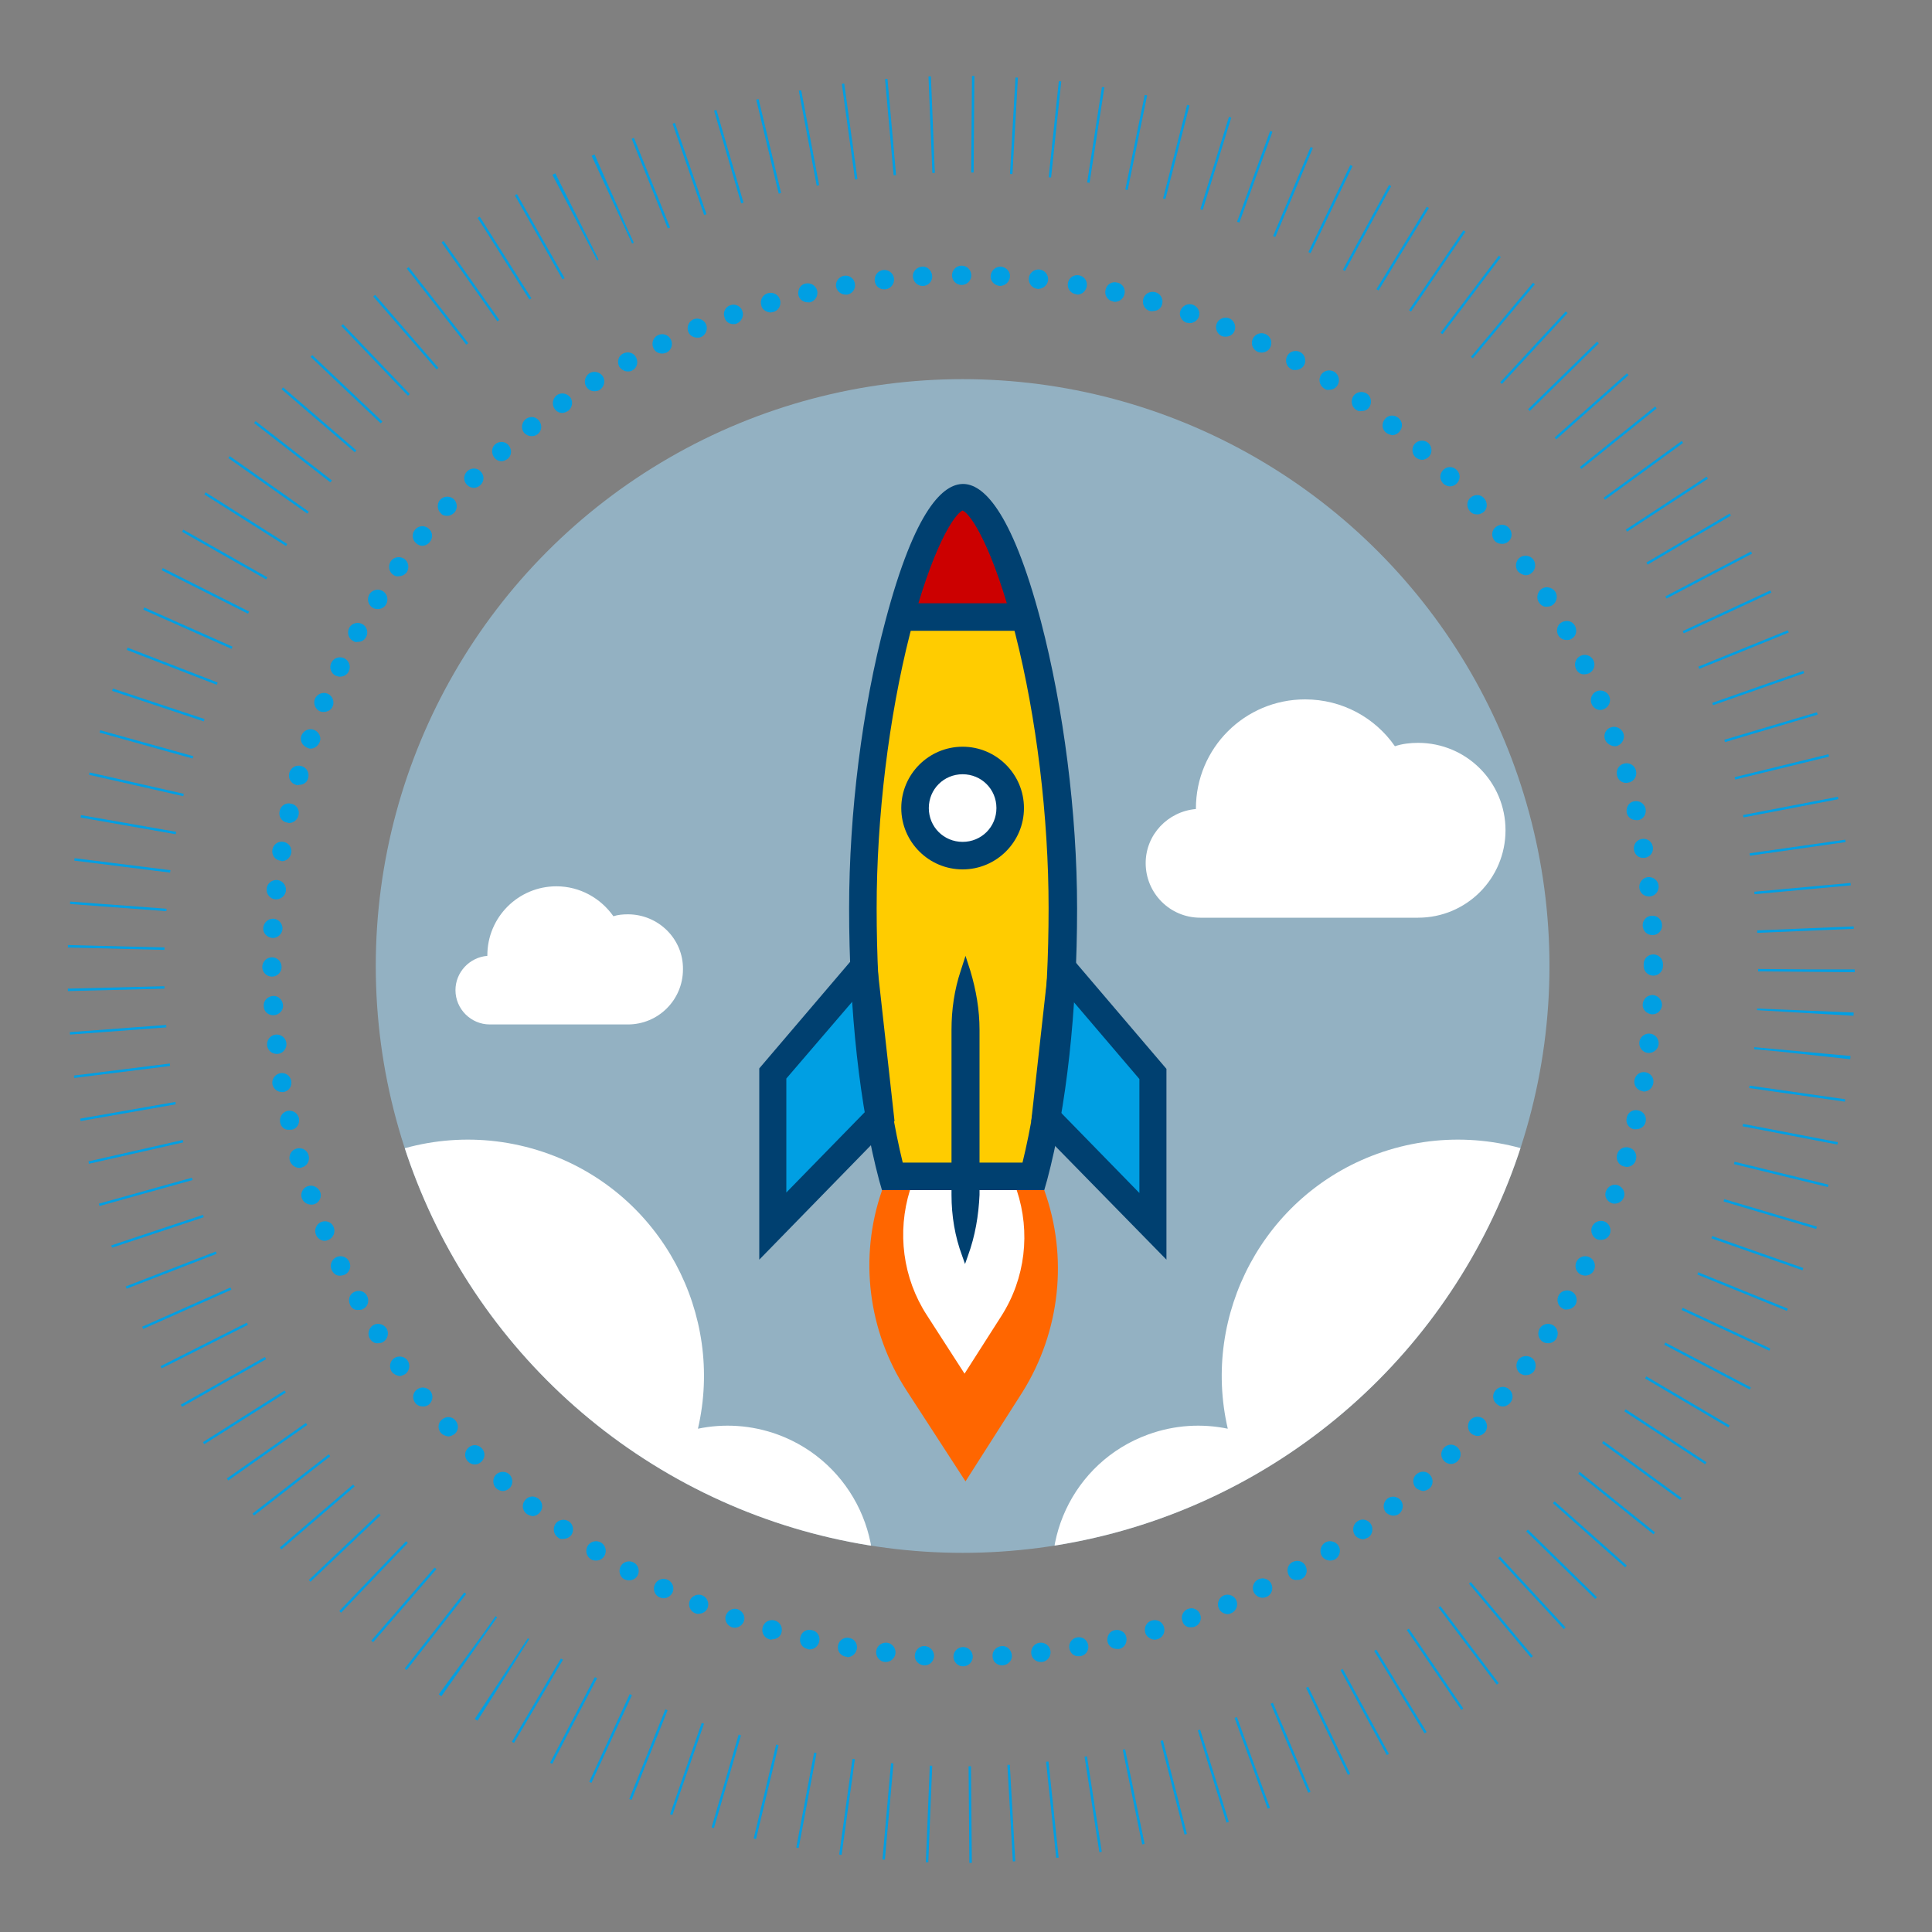 <?xml version="1.0" encoding="utf-8"?>
<!-- Generator: Adobe Illustrator 25.2.0, SVG Export Plug-In . SVG Version: 6.00 Build 0)  -->
<svg version="1.1" xmlns="http://www.w3.org/2000/svg" xmlns:xlink="http://www.w3.org/1999/xlink" x="0px" y="0px" width="400px"
	 height="400px" viewBox="0 0 400 400" style="enable-background:new 0 0 400 400;" xml:space="preserve">
<rect x="0" y="0" width="400" height="400" fill="#808080" stroke="none"/>
<style type="text/css">
	.st0{fill:none;}
	.st1{fill:none;stroke:#009FE3;stroke-width:20;stroke-miterlimit:10;stroke-dasharray:0.501,8.023;}
	.st2{fill:#93B1C2;}
	.st3{fill:#009FE3;}
	.st4{fill:#FFFFFF;}
	.st5{fill:#CC0000;}
	.st6{fill:#FFCC00;}
	.st7{fill:#004070;}
	.st8{fill:#FF6600;}
	.st9{clip-path:url(#SVGID_2_);}
</style>
<g id="Ebene_2">
	<g>
		<rect class="st0" width="400" height="400"/>
	</g>
</g>
<g id="Rotator">
	<g>
		<circle class="st1" cx="199" cy="200.7" r="175"/>
        <animateTransform attributeName="transform"
		attributeType="XML"
		type="rotate"
		from="350 200 200"
		to="1050 200 200"
		dur="40s"
		repeatCount="indefinite" />
	</g>
</g>
<g id="Rocket">
	<circle class="st2" cx="199.3" cy="200" r="121.5"/>
	<path class="st3" d="M197.4,343c0-1.1,0.9-2,2-2l0,0c1.1,0,2,0.9,2,2l0,0c0,1.1-0.9,2-2,2l0,0C198.3,345,197.4,344.1,197.4,343z
		 M191.3,344.8c-1.1-0.1-2-1-1.9-2.1l0,0c0.1-1.1,1-2,2.1-1.9l0,0c1.1,0.1,1.9,1,1.9,2.1l0,0c-0.1,1.1-0.9,1.9-2,1.9l0,0
		C191.4,344.8,191.3,344.8,191.3,344.8z M205.5,342.9c-0.1-1.1,0.8-2,1.9-2.1l0,0c1.1-0.1,2,0.8,2.1,1.9l0,0c0.1,1.1-0.8,2-1.9,2.1
		l0,0l0,0l0,0c0,0-0.1,0-0.1,0l0,0C206.4,344.8,205.5,344,205.5,342.9z M183.2,344.1L183.2,344.1L183.2,344.1
		c-1.1-0.1-1.9-1.1-1.8-2.2l0,0c0.1-1.1,1.1-1.9,2.2-1.8l0,0c1.1,0.1,1.9,1.1,1.8,2.2l0,0c-0.1,1-1,1.8-2,1.8l0,0
		C183.3,344.1,183.3,344.1,183.2,344.1z M213.5,342.3c-0.1-1.1,0.7-2.1,1.8-2.2v0c1.1-0.1,2.1,0.7,2.2,1.8l0,0
		c0.1,1.1-0.7,2.1-1.8,2.2l0,0c-0.1,0-0.2,0-0.2,0l0,0C214.4,344.1,213.6,343.3,213.5,342.3z M175.1,343L175.1,343L175.1,343
		c-1.1-0.2-1.8-1.2-1.6-2.3l0,0c0.2-1.1,1.2-1.8,2.3-1.6l0,0c1.1,0.2,1.8,1.2,1.6,2.3l0,0c-0.2,1-1,1.7-2,1.7l0,0
		C175.4,343,175.3,343,175.1,343z M221.4,341.3c-0.2-1.1,0.5-2.1,1.6-2.3l0,0c1.1-0.2,2.1,0.5,2.3,1.6l0,0c0.2,1.1-0.5,2.1-1.6,2.3
		l0,0l0,0l0,0c-0.1,0-0.2,0-0.3,0l0,0C222.4,343,221.6,342.3,221.4,341.3z M167.2,341.4c-1.1-0.2-1.8-1.3-1.5-2.4l0,0
		c0.2-1.1,1.3-1.8,2.4-1.5l0,0c1.1,0.2,1.8,1.3,1.5,2.4l0,0c-0.2,0.9-1,1.6-2,1.6l0,0C167.5,341.5,167.3,341.5,167.2,341.4z
		 M229.3,339.9c-0.2-1.1,0.4-2.2,1.5-2.4l0,0c1.1-0.2,2.2,0.4,2.4,1.5l0,0c0.2,1.1-0.4,2.2-1.5,2.4l0,0c-0.1,0-0.3,0-0.4,0l0,0
		C230.3,341.4,229.5,340.8,229.3,339.9z M159.3,339.4L159.3,339.4L159.3,339.4c-1.1-0.3-1.7-1.4-1.4-2.5l0,0
		c0.3-1.1,1.4-1.7,2.5-1.4v0c1.1,0.3,1.7,1.4,1.4,2.5l0,0c-0.2,0.9-1.1,1.4-1.9,1.4l0,0C159.7,339.5,159.5,339.5,159.3,339.4z
		 M237.1,338c-0.3-1.1,0.3-2.2,1.4-2.5l0,0c1.1-0.3,2.2,0.3,2.5,1.4l0,0c0.3,1.1-0.3,2.2-1.4,2.5l0,0c-0.2,0-0.4,0.1-0.5,0.1l0,0
		C238.1,339.4,237.3,338.8,237.1,338z M151.5,336.9L151.5,336.9L151.5,336.9c-1-0.4-1.6-1.5-1.2-2.5l0,0c0.4-1,1.5-1.6,2.5-1.2l0,0
		c1,0.4,1.6,1.5,1.2,2.5l0,0c-0.3,0.8-1.1,1.3-1.9,1.3l0,0C152,337,151.8,337,151.5,336.9z M244.8,335.6c-0.4-1,0.2-2.2,1.2-2.5l0,0
		c1-0.4,2.2,0.2,2.5,1.2l0,0c0.4,1-0.2,2.2-1.2,2.5l0,0c-0.2,0.1-0.4,0.1-0.7,0.1l0,0C245.8,337,245,336.5,244.8,335.6z M143.9,334
		c-1-0.4-1.5-1.6-1.1-2.6l0,0c0.4-1,1.6-1.5,2.6-1.1l0,0c1,0.4,1.5,1.6,1.1,2.6l0,0c-0.3,0.8-1.1,1.2-1.8,1.2l0,0
		C144.4,334.2,144.2,334.1,143.9,334z M252.3,332.9c-0.4-1,0.1-2.2,1.1-2.6l0,0c1-0.4,2.2,0.1,2.6,1.1l0,0c0.4,1-0.1,2.2-1.1,2.6
		l0,0c-0.2,0.1-0.5,0.2-0.8,0.2l0,0C253.3,334.1,252.6,333.7,252.3,332.9z M136.5,330.7c-1-0.5-1.4-1.7-0.9-2.7l0,0
		c0.5-1,1.7-1.4,2.7-0.9h0c1,0.5,1.4,1.7,0.9,2.7l0,0c-0.4,0.7-1.1,1.1-1.8,1.1l0,0C137.1,330.9,136.8,330.8,136.5,330.7z
		 M259.6,329.7c-0.5-1-0.1-2.2,0.9-2.7l0,0c1-0.5,2.2-0.1,2.7,0.9l0,0c0.5,1,0.1,2.2-0.9,2.7l0,0l0,0l0,0c-0.3,0.1-0.6,0.2-0.9,0.2
		l0,0C260.7,330.8,260,330.4,259.6,329.7z M129.3,327c-1-0.5-1.3-1.8-0.8-2.7l0,0c0.5-1,1.8-1.3,2.7-0.8l0,0c1,0.5,1.3,1.8,0.8,2.7
		l0,0c-0.4,0.7-1.1,1-1.8,1l0,0C129.9,327.2,129.6,327.1,129.3,327z M266.8,326.1c-0.5-1-0.2-2.2,0.8-2.7l0,0c1-0.5,2.2-0.2,2.7,0.8
		l0,0c0.5,1,0.2,2.2-0.8,2.7l0,0l0,0l0,0c-0.3,0.2-0.6,0.2-1,0.2l0,0C267.8,327.2,267.1,326.8,266.8,326.1z M122.3,322.8
		c-0.9-0.6-1.2-1.8-0.6-2.8l0,0c0.6-0.9,1.8-1.2,2.8-0.6l0,0c0.9,0.6,1.2,1.8,0.6,2.8l0,0c-0.4,0.6-1,0.9-1.7,0.9l0,0
		C122.9,323.1,122.6,323,122.3,322.8z M273.7,322.2c-0.6-0.9-0.3-2.2,0.6-2.8l0,0c0.9-0.6,2.2-0.3,2.8,0.6l0,0
		c0.6,0.9,0.3,2.2-0.6,2.8l0,0c-0.3,0.2-0.7,0.3-1.1,0.3l0,0C274.8,323.1,274.1,322.8,273.7,322.2z M115.5,318.3
		c-0.9-0.6-1.1-1.9-0.5-2.8l0,0c0.6-0.9,1.9-1.1,2.8-0.5l0,0c0.9,0.6,1.1,1.9,0.5,2.8l0,0c-0.4,0.5-1,0.8-1.6,0.8l0,0
		C116.2,318.7,115.8,318.6,115.5,318.3z M280.5,317.8c-0.6-0.9-0.4-2.2,0.5-2.8l0,0c0.9-0.7,2.2-0.4,2.8,0.5l0,0
		c0.6,0.9,0.4,2.2-0.5,2.8l0,0l0,0l0,0c-0.4,0.2-0.8,0.4-1.2,0.4l0,0C281.5,318.6,280.8,318.3,280.5,317.8z M109,313.4
		c-0.9-0.7-1-2-0.3-2.8l0,0c0.7-0.9,1.9-1,2.8-0.3l0,0c0.9,0.7,1,2,0.3,2.8l0,0c-0.4,0.5-1,0.8-1.6,0.8l0,0
		C109.8,313.8,109.4,313.7,109,313.4z M286.9,313.1c-0.7-0.9-0.5-2.1,0.3-2.8l0,0c0.9-0.7,2.1-0.5,2.8,0.3l0,0
		c0.7,0.9,0.5,2.1-0.3,2.8l0,0c-0.4,0.3-0.8,0.4-1.2,0.4l0,0C287.9,313.8,287.3,313.5,286.9,313.1z M102.8,308.2
		c-0.8-0.7-0.9-2-0.2-2.8l0,0c0.7-0.8,2-0.9,2.8-0.2l0,0c0.8,0.7,0.9,2,0.2,2.8l0,0c-0.4,0.4-0.9,0.7-1.5,0.7l0,0
		C103.6,308.7,103.2,308.5,102.8,308.2z M293.1,308c-0.7-0.8-0.7-2.1,0.2-2.8l0,0c0.8-0.7,2.1-0.7,2.8,0.2l0,0
		c0.7,0.8,0.7,2.1-0.2,2.8l0,0c-0.4,0.3-0.9,0.5-1.3,0.5l0,0C294.1,308.6,293.5,308.4,293.1,308z M96.9,302.6c-0.8-0.8-0.8-2,0-2.8
		l0,0c0.8-0.8,2-0.8,2.8,0l0,0c0.8,0.8,0.8,2,0,2.8l0,0c-0.4,0.4-0.9,0.6-1.4,0.6l0,0C97.8,303.2,97.3,303,96.9,302.6z M299,302.5
		c-0.8-0.8-0.8-2,0-2.8l0,0c0.8-0.8,2-0.8,2.8,0l0,0c0.8,0.8,0.8,2,0,2.8l0,0l0,0l0,0c-0.4,0.4-0.9,0.6-1.4,0.6l0,0
		C299.9,303.1,299.4,302.9,299,302.5z M91.3,296.7c-0.7-0.8-0.7-2.1,0.2-2.8l0,0c0.8-0.7,2.1-0.7,2.8,0.2l0,0
		c0.7,0.8,0.7,2.1-0.2,2.8l0,0c-0.4,0.3-0.9,0.5-1.3,0.5l0,0C92.2,297.3,91.7,297.1,91.3,296.7z M304.6,296.8
		c-0.8-0.7-0.9-2-0.2-2.8v0c0.7-0.8,2-0.9,2.8-0.2l0,0c0.8,0.7,0.9,2,0.2,2.8l0,0c0,0,0,0,0,0l0,0c-0.4,0.4-0.9,0.7-1.5,0.7l0,0
		C305.5,297.3,305,297.1,304.6,296.8z M86,290.5c-0.7-0.9-0.6-2.1,0.3-2.8l0,0c0.9-0.7,2.1-0.5,2.8,0.3l0,0c0.7,0.9,0.5,2.1-0.3,2.8
		l0,0c-0.4,0.3-0.8,0.4-1.2,0.4l0,0C87,291.2,86.4,291,86,290.5z M309.9,290.7c-0.9-0.7-1-2-0.3-2.8l0,0c0.7-0.9,2-1,2.8-0.3l0,0
		c0.9,0.7,1,2,0.3,2.8l0,0c-0.4,0.5-1,0.8-1.6,0.8l0,0C310.7,291.2,310.2,291,309.9,290.7z M81.1,284L81.1,284L81.1,284
		c-0.6-0.9-0.4-2.2,0.5-2.8l0,0c0.9-0.6,2.2-0.4,2.8,0.5l0,0c0.6,0.9,0.4,2.1-0.5,2.8l0,0c-0.4,0.2-0.8,0.4-1.2,0.4l0,0
		C82.1,284.8,81.5,284.5,81.1,284z M314.8,284.4c-0.9-0.6-1.1-1.9-0.5-2.8l0,0c0.6-0.9,1.9-1.1,2.8-0.5l0,0c0.9,0.6,1.1,1.9,0.5,2.8
		l0,0c-0.4,0.5-1,0.8-1.6,0.8l0,0C315.6,284.8,315.2,284.6,314.8,284.4z M76.6,277.2L76.6,277.2L76.6,277.2
		c-0.6-0.9-0.3-2.2,0.6-2.8l0,0c0.9-0.6,2.2-0.3,2.8,0.6l0,0c0.6,0.9,0.3,2.2-0.6,2.8l0,0c-0.3,0.2-0.7,0.3-1.1,0.3l0,0
		C77.6,278.2,77,277.8,76.6,277.2z M319.4,277.8c-0.9-0.6-1.2-1.8-0.6-2.8l0,0c0.6-0.9,1.8-1.2,2.8-0.6l0,0c0.9,0.6,1.2,1.8,0.6,2.8
		l0,0c-0.4,0.6-1,0.9-1.7,0.9l0,0C320.1,278.1,319.7,278,319.4,277.8z M72.5,270.2c-0.5-1-0.2-2.2,0.8-2.7l0,0
		c1-0.5,2.2-0.2,2.7,0.8l0,0c0.5,1,0.2,2.2-0.8,2.7l0,0c-0.3,0.2-0.6,0.2-1,0.2l0,0C73.5,271.3,72.8,270.9,72.5,270.2z M323.5,270.9
		c-1-0.5-1.3-1.8-0.8-2.7l0,0c0.5-1,1.8-1.3,2.7-0.8l0,0c1,0.5,1.3,1.8,0.8,2.7l0,0c-0.4,0.6-1,1-1.8,1l0,0
		C324.2,271.2,323.8,271.1,323.5,270.9z M68.7,263C68.7,263,68.7,263,68.7,263L68.7,263c-0.5-1-0.1-2.2,0.9-2.7l0,0
		c1-0.5,2.2-0.1,2.7,0.9l0,0c0.5,1,0.1,2.2-0.9,2.7l0,0c-0.3,0.1-0.6,0.2-0.9,0.2l0,0C69.8,264.2,69.1,263.8,68.7,263z M327.3,263.9
		c-1-0.5-1.4-1.7-0.9-2.7l0,0c0.5-1,1.7-1.4,2.7-0.9l0,0c1,0.5,1.4,1.7,0.9,2.7l0,0c0,0,0,0,0,0l0,0c-0.3,0.7-1.1,1.1-1.8,1.1l0,0
		C327.9,264.1,327.6,264,327.3,263.9z M65.4,255.6L65.4,255.6L65.4,255.6c-0.4-1,0.1-2.2,1.1-2.6l0,0c1-0.4,2.2,0,2.6,1.1l0,0
		c0.4,1-0.1,2.2-1.1,2.6l0,0c-0.2,0.1-0.5,0.2-0.8,0.2l0,0C66.5,256.9,65.7,256.4,65.4,255.6z M330.7,256.6c-1-0.4-1.5-1.6-1.1-2.6
		l0,0c0.4-1,1.6-1.5,2.6-1.1l0,0c1,0.4,1.5,1.6,1.1,2.6l0,0c-0.3,0.8-1.1,1.2-1.8,1.2l0,0C331.2,256.7,331,256.7,330.7,256.6z
		 M62.5,248.1c-0.4-1,0.2-2.2,1.2-2.5l0,0c1-0.4,2.2,0.2,2.6,1.2l0,0c0.4,1-0.2,2.2-1.2,2.5l0,0c-0.2,0.1-0.4,0.1-0.7,0.1l0,0
		C63.6,249.4,62.8,248.9,62.5,248.1z M333.7,249.1c-1.1-0.4-1.6-1.5-1.2-2.5l0,0c0.4-1,1.5-1.6,2.5-1.2l0,0c1,0.4,1.6,1.5,1.2,2.5
		l0,0c-0.3,0.8-1.1,1.3-1.9,1.3l0,0C334.1,249.2,333.9,249.2,333.7,249.1z M60,240.3c-0.3-1.1,0.3-2.2,1.4-2.5l0,0
		c1.1-0.3,2.2,0.3,2.5,1.4l0,0c0.3,1.1-0.3,2.2-1.4,2.5l0,0c-0.2,0.1-0.4,0.1-0.5,0.1l0,0C61.1,241.8,60.3,241.2,60,240.3z
		 M336.2,241.5c-1.1-0.3-1.7-1.4-1.4-2.5l0,0c0.3-1.1,1.4-1.7,2.5-1.4l0,0c1.1,0.3,1.7,1.4,1.4,2.5l0,0c-0.2,0.9-1,1.5-1.9,1.5l0,0
		C336.6,241.6,336.4,241.5,336.2,241.5z M58,232.4L58,232.4L58,232.4c-0.2-1.1,0.4-2.1,1.5-2.4l0,0c1.1-0.2,2.1,0.4,2.4,1.5l0,0
		c0.2,1.1-0.4,2.2-1.5,2.4l0,0c-0.1,0-0.3,0-0.5,0l0,0C59,234,58.2,233.4,58,232.4z M338.3,233.8c-1.1-0.2-1.8-1.3-1.5-2.4l0,0
		c0.2-1.1,1.3-1.8,2.4-1.5l0,0c1.1,0.2,1.8,1.3,1.5,2.4l0,0c-0.2,0.9-1,1.5-2,1.5l0,0C338.6,233.8,338.5,233.8,338.3,233.8z
		 M56.4,224.5c-0.2-1.1,0.6-2.1,1.6-2.3l0,0c1.1-0.2,2.1,0.5,2.3,1.6l0,0c0.2,1.1-0.5,2.1-1.6,2.3l0,0c-0.1,0-0.2,0-0.3,0l0,0
		C57.4,226.1,56.6,225.4,56.4,224.5z M340,225.9c-1.1-0.2-1.8-1.2-1.6-2.3l0,0c0.2-1.1,1.2-1.8,2.3-1.6l0,0c1.1,0.2,1.8,1.2,1.6,2.3
		l0,0l0,0l0,0c-0.2,1-1,1.7-2,1.7l0,0C340.2,226,340.1,225.9,340,225.9z M55.3,216.4c-0.1-1.1,0.7-2.1,1.8-2.2l0,0
		c1.1-0.1,2.1,0.7,2.2,1.8l0,0c0.1,1.1-0.7,2.1-1.8,2.2l0,0c-0.1,0-0.1,0-0.2,0l0,0C56.2,218.2,55.4,217.4,55.3,216.4z M341.2,218
		c-1.1-0.1-1.9-1.1-1.8-2.2l0,0c0.1-1.1,1.1-1.9,2.2-1.8l0,0c1.1,0.1,1.9,1.1,1.8,2.2l0,0l0,0l0,0c-0.1,1-1,1.8-2,1.8l0,0
		C341.4,218,341.3,218,341.2,218z M54.6,208.3L54.6,208.3L54.6,208.3c-0.1-1.1,0.8-2,1.9-2.1l0,0c1.1-0.1,2,0.8,2.1,1.9l0,0
		c0.1,1.1-0.8,2-1.9,2.1l0,0c0,0-0.1,0-0.1,0l0,0C55.5,210.2,54.6,209.4,54.6,208.3z M342,210c-1.1-0.1-2-1-1.9-2.1l0,0
		c0.1-1.1,1-1.9,2.1-1.9l0,0c1.1,0.1,1.9,1,1.9,2.1l0,0c-0.1,1.1-0.9,1.9-2,1.9l0,0C342.1,210,342,210,342,210z M54.3,200.2
		c0-1.1,0.9-2,2-2l0,0c1.1,0,2,0.9,2,2l0,0c0,1.1-0.9,2-2,2l0,0C55.2,202.2,54.3,201.3,54.3,200.2z M340.3,200c0-0.1,0-0.1,0-0.2
		l0,0c0-0.1,0-0.1,0-0.2l0,0c0-1.1,0.9-2,2-2l0,0c1.1,0,2,0.9,2,2l0,0c0,0.1,0,0.1,0,0.2l0,0c0,0.1,0,0.1,0,0.2l0,0l0,0l0,0
		c0,1.1-0.9,2-2,2l0,0C341.2,202,340.3,201.1,340.3,200z M56.4,194.2c-1.1-0.1-2-1-1.9-2.1l0,0c0,0,0,0,0,0l0,0
		c0.1-1.1,1-1.9,2.1-1.9l0,0c1.1,0.1,1.9,1,1.9,2.1l0,0c-0.1,1.1-1,1.9-2,1.9l0,0C56.5,194.2,56.5,194.2,56.4,194.2z M340.1,191.7
		L340.1,191.7c-0.1-1.1,0.8-2.1,1.9-2.1l0,0c1.1-0.1,2.1,0.8,2.1,1.9l0,0l0,0l0,0c0.1,1.1-0.8,2.1-1.9,2.1l0,0c0,0-0.1,0-0.1,0l0,0
		C341,193.6,340.2,192.8,340.1,191.7z M57,186.2c-1.1-0.1-1.9-1.1-1.8-2.2l0,0c0.1-1.1,1.1-1.9,2.2-1.8l0,0c1.1,0.1,1.9,1.1,1.8,2.2
		l0,0c-0.1,1-1,1.8-2,1.8l0,0C57.1,186.2,57.1,186.2,57,186.2z M339.4,183.8c-0.1-1.1,0.7-2.1,1.8-2.2l0,0c1.1-0.1,2.1,0.7,2.2,1.8
		l0,0l0,0l0,0c0.1,1.1-0.7,2.1-1.8,2.2l0,0c-0.1,0-0.2,0-0.2,0l0,0C340.4,185.6,339.5,184.9,339.4,183.8z M58,178.2
		c-1.1-0.2-1.8-1.2-1.6-2.3l0,0c0.2-1.1,1.2-1.8,2.3-1.6l0,0c1.1,0.2,1.8,1.2,1.6,2.3l0,0c-0.2,1-1,1.7-2,1.7l0,0
		C58.2,178.2,58.1,178.2,58,178.2z M338.3,176c-0.2-1.1,0.5-2.1,1.6-2.3l0,0c1.1-0.2,2.1,0.5,2.3,1.6l0,0l0,0l0,0
		c0.2,1.1-0.5,2.1-1.6,2.3l0,0c-0.1,0-0.2,0-0.3,0l0,0C339.3,177.7,338.5,177,338.3,176z M59.4,170.3c-1.1-0.2-1.8-1.3-1.5-2.4l0,0
		c0.2-1.1,1.3-1.8,2.4-1.5l0,0c1.1,0.2,1.8,1.3,1.5,2.4l0,0c-0.2,0.9-1,1.6-2,1.6l0,0C59.7,170.4,59.6,170.3,59.4,170.3z
		 M336.8,168.3c-0.2-1.1,0.4-2.2,1.5-2.4l0,0c1.1-0.2,2.1,0.4,2.4,1.5l0,0c0.2,1.1-0.4,2.2-1.5,2.4l0,0c-0.1,0-0.3,0-0.4,0l0,0
		C337.8,169.8,337,169.2,336.8,168.3z M61.3,162.5c-1.1-0.3-1.7-1.4-1.4-2.5l0,0c0.3-1.1,1.4-1.7,2.5-1.4l0,0
		c1.1,0.3,1.7,1.4,1.4,2.5l0,0c-0.2,0.9-1,1.4-1.9,1.4l0,0C61.6,162.6,61.5,162.6,61.3,162.5z M334.8,160.6L334.8,160.6
		c-0.3-1.1,0.3-2.2,1.4-2.5l0,0c1.1-0.3,2.2,0.3,2.5,1.4l0,0c0,0,0,0,0,0l0,0c0.3,1.1-0.3,2.2-1.4,2.5l0,0c-0.2,0-0.4,0.1-0.6,0.1
		l0,0C335.8,162.1,335,161.5,334.8,160.6z M63.6,154.8c-1-0.4-1.6-1.5-1.2-2.5l0,0c0.4-1,1.5-1.6,2.6-1.2l0,0c1,0.4,1.6,1.5,1.2,2.5
		l0,0c-0.3,0.8-1.1,1.4-1.9,1.4l0,0C64,155,63.8,154.9,63.6,154.8z M332.3,153.1L332.3,153.1c-0.4-1,0.2-2.2,1.2-2.5l0,0
		c1-0.4,2.2,0.2,2.6,1.2l0,0c0.4,1-0.2,2.2-1.2,2.6l0,0c-0.2,0.1-0.4,0.1-0.7,0.1l0,0C333.4,154.4,332.6,153.9,332.3,153.1z
		 M66.3,147.3c-1-0.4-1.5-1.6-1.1-2.6l0,0c0.4-1,1.6-1.5,2.6-1.1l0,0c1,0.4,1.5,1.6,1.1,2.6l0,0c-0.3,0.8-1.1,1.2-1.9,1.2l0,0
		C66.9,147.4,66.6,147.4,66.3,147.3z M329.5,145.7c-0.4-1,0.1-2.2,1.1-2.6l0,0c1-0.4,2.2,0.1,2.6,1.1l0,0c0.4,1-0.1,2.2-1.1,2.6l0,0
		c-0.2,0.1-0.5,0.2-0.8,0.2l0,0C330.6,147,329.8,146.5,329.5,145.7z M69.5,139.9c-1-0.5-1.4-1.7-0.9-2.7l0,0c0.5-1,1.7-1.4,2.7-0.9
		l0,0c1,0.5,1.4,1.7,0.9,2.7l0,0c-0.3,0.7-1.1,1.1-1.8,1.1l0,0C70.1,140.1,69.8,140,69.5,139.9z M326.3,138.5
		c-0.5-1-0.1-2.2,0.9-2.7l0,0c1-0.5,2.2-0.1,2.7,0.9l0,0c0.5,1,0.1,2.2-0.9,2.7l0,0c-0.3,0.1-0.6,0.2-0.9,0.2l0,0
		C327.3,139.7,326.6,139.2,326.3,138.5z M73.1,132.7c-1-0.5-1.3-1.8-0.8-2.7l0,0c0.5-1,1.8-1.3,2.7-0.8l0,0c1,0.5,1.3,1.8,0.8,2.7
		l0,0c-0.4,0.7-1,1-1.8,1l0,0C73.7,133,73.4,132.9,73.1,132.7z M322.6,131.5L322.6,131.5c-0.5-1-0.2-2.2,0.8-2.7l0,0
		c1-0.5,2.2-0.2,2.7,0.8l0,0l0,0l0,0c0.5,1,0.2,2.2-0.8,2.7l0,0c-0.3,0.2-0.6,0.2-1,0.2l0,0C323.7,132.5,323,132.2,322.6,131.5z
		 M77.1,125.8c-0.9-0.6-1.2-1.8-0.6-2.8l0,0c0.6-0.9,1.8-1.2,2.8-0.6l0,0c0.9,0.6,1.2,1.8,0.6,2.8l0,0c-0.4,0.6-1,0.9-1.7,0.9l0,0
		C77.8,126.1,77.4,126,77.1,125.8z M318.6,124.7c-0.6-0.9-0.3-2.2,0.6-2.8l0,0c0.9-0.6,2.2-0.3,2.8,0.6l0,0c0.6,0.9,0.3,2.2-0.6,2.8
		l0,0c-0.3,0.2-0.7,0.3-1.1,0.3l0,0C319.6,125.7,319,125.3,318.6,124.7z M81.4,119c-0.9-0.6-1.1-1.9-0.5-2.8l0,0l0,0l0,0
		c0.6-0.9,1.9-1.1,2.8-0.5l0,0c0.9,0.6,1.1,1.9,0.5,2.8l0,0c-0.4,0.5-1,0.8-1.6,0.8l0,0C82.2,119.4,81.8,119.3,81.4,119z
		 M314.2,118.2L314.2,118.2c-0.6-0.9-0.4-2.1,0.5-2.8l0,0c0.9-0.6,2.2-0.4,2.8,0.5l0,0c0.6,0.9,0.4,2.2-0.5,2.8l0,0
		c-0.3,0.3-0.8,0.4-1.2,0.4l0,0C315.2,119,314.6,118.7,314.2,118.2z M86.2,112.5c-0.9-0.7-1-2-0.3-2.8l0,0c0.7-0.9,2-1,2.8-0.3l0,0
		c0.9,0.7,1,1.9,0.3,2.8l0,0c-0.4,0.5-1,0.8-1.6,0.8l0,0C87,113,86.5,112.8,86.2,112.5z M309.4,111.9c-0.7-0.9-0.6-2.1,0.3-2.8l0,0
		c0.9-0.7,2.1-0.6,2.8,0.3l0,0c0.7,0.9,0.6,2.1-0.3,2.8l0,0c-0.4,0.3-0.8,0.4-1.2,0.4l0,0C310.4,112.6,309.8,112.4,309.4,111.9z
		 M91.3,106.3c-0.8-0.7-0.9-2-0.2-2.8l0,0c0.7-0.8,2-0.9,2.8-0.2l0,0c0.8,0.7,0.9,2,0.2,2.8l0,0c-0.4,0.4-0.9,0.7-1.5,0.7l0,0
		C92.1,106.8,91.6,106.7,91.3,106.3z M304.3,105.8c-0.7-0.8-0.7-2.1,0.2-2.8l0,0c0.8-0.7,2.1-0.7,2.8,0.2l0,0
		c0.7,0.8,0.7,2.1-0.1,2.8l0,0c-0.4,0.3-0.9,0.5-1.3,0.5l0,0C305.2,106.5,304.7,106.3,304.3,105.8z M96.7,100.4
		c-0.8-0.8-0.8-2,0-2.8l0,0c0.8-0.8,2.1-0.8,2.8,0l0,0c0.8,0.8,0.8,2,0,2.8l0,0c-0.4,0.4-0.9,0.6-1.4,0.6l0,0
		C97.6,101,97.1,100.8,96.7,100.4z M298.8,100.1L298.8,100.1c-0.8-0.8-0.8-2,0-2.8l0,0c0.8-0.8,2-0.8,2.8,0l0,0l0,0l0,0
		c0.8,0.8,0.8,2,0,2.8l0,0c-0.4,0.4-0.9,0.6-1.4,0.6l0,0C299.8,100.7,299.2,100.5,298.8,100.1z M102.4,94.8
		c-0.7-0.8-0.7-2.1,0.1-2.8l0,0c0.8-0.7,2.1-0.7,2.8,0.2l0,0c0.7,0.8,0.7,2.1-0.2,2.8l0,0c-0.4,0.3-0.9,0.5-1.3,0.5l0,0
		C103.4,95.5,102.8,95.3,102.4,94.8z M293.1,94.7c-0.8-0.7-0.9-2-0.2-2.8l0,0c0.7-0.8,2-0.9,2.8-0.2l0,0c0.8,0.7,0.9,2,0.2,2.8l0,0
		c-0.4,0.4-0.9,0.7-1.5,0.7l0,0C294,95.2,293.5,95,293.1,94.7z M108.5,89.6c-0.7-0.9-0.5-2.1,0.3-2.8l0,0c0.9-0.7,2.1-0.6,2.8,0.3
		l0,0c0.7,0.9,0.6,2.1-0.3,2.8l0,0c-0.4,0.3-0.8,0.4-1.2,0.4l0,0C109.4,90.3,108.9,90,108.5,89.6z M287,89.6c-0.9-0.7-1-1.9-0.3-2.8
		l0,0c0.7-0.9,1.9-1,2.8-0.3l0,0c0.9,0.7,1,1.9,0.3,2.8l0,0c-0.4,0.5-1,0.8-1.6,0.8l0,0C287.8,90,287.4,89.9,287,89.6z M114.8,84.6
		c-0.6-0.9-0.4-2.1,0.5-2.8l0,0c0,0,0,0,0,0l0,0c0.9-0.6,2.1-0.4,2.8,0.5l0,0c0.6,0.9,0.4,2.1-0.5,2.8l0,0c-0.4,0.2-0.8,0.4-1.2,0.4
		l0,0C115.8,85.5,115.2,85.2,114.8,84.6z M280.7,84.8c-0.9-0.6-1.1-1.9-0.5-2.8l0,0c0.6-0.9,1.9-1.1,2.8-0.5l0,0
		c0.9,0.6,1.1,1.9,0.5,2.8l0,0c-0.4,0.6-1,0.8-1.6,0.8l0,0C281.5,85.2,281.1,85.1,280.7,84.8z M121.4,80.1c-0.6-0.9-0.3-2.2,0.6-2.8
		l0,0c0,0,0,0,0,0l0,0c0.9-0.6,2.2-0.3,2.8,0.6l0,0c0.6,0.9,0.3,2.2-0.6,2.8l0,0c-0.3,0.2-0.7,0.3-1.1,0.3l0,0
		C122.4,81,121.8,80.7,121.4,80.1z M274.1,80.4c-0.9-0.6-1.2-1.8-0.6-2.8l0,0c0.6-0.9,1.8-1.2,2.8-0.6l0,0c0.9,0.6,1.2,1.8,0.6,2.8
		l0,0c-0.4,0.6-1,0.9-1.7,0.9l0,0C274.8,80.8,274.5,80.7,274.1,80.4z M128.2,75.9c-0.5-1-0.2-2.2,0.8-2.7l0,0c1-0.5,2.2-0.2,2.7,0.8
		l0,0c0.5,1,0.2,2.2-0.8,2.7l0,0c-0.3,0.2-0.6,0.2-1,0.2l0,0C129.3,76.9,128.6,76.5,128.2,75.9z M267.3,76.4c-1-0.5-1.3-1.8-0.8-2.7
		l0,0c0.5-1,1.8-1.3,2.7-0.8l0,0c1,0.5,1.3,1.8,0.8,2.7l0,0c-0.4,0.7-1.1,1-1.8,1l0,0C268,76.7,267.6,76.6,267.3,76.4z M135.3,72.1
		c-0.5-1-0.1-2.2,0.9-2.7l0,0l0,0l0,0c1-0.5,2.2-0.1,2.7,0.9l0,0c0.5,1,0.1,2.2-0.9,2.7l0,0c-0.3,0.1-0.6,0.2-0.9,0.2l0,0
		C136.3,73.2,135.6,72.8,135.3,72.1z M260.3,72.8c-1-0.5-1.4-1.7-0.9-2.7l0,0c0.5-1,1.7-1.4,2.7-0.9l0,0l0,0l0,0
		c1,0.5,1.4,1.7,0.9,2.7l0,0c-0.3,0.7-1.1,1.1-1.8,1.1l0,0C260.8,73,260.5,72.9,260.3,72.8z M142.5,68.7c-0.4-1,0.1-2.2,1.1-2.6l0,0
		c1-0.4,2.2,0.1,2.6,1.1l0,0c0.4,1-0.1,2.2-1.1,2.6l0,0c-0.2,0.1-0.5,0.1-0.8,0.1l0,0C143.6,69.9,142.8,69.5,142.5,68.7z M253,69.6
		L253,69.6c-1-0.4-1.5-1.6-1.1-2.6l0,0c0.4-1,1.6-1.5,2.6-1.1l0,0l0,0l0,0c1,0.4,1.5,1.6,1.1,2.6l0,0c-0.3,0.8-1.1,1.2-1.8,1.2l0,0
		C253.5,69.7,253.3,69.7,253,69.6z M150,65.7c-0.4-1,0.2-2.2,1.2-2.5l0,0c1-0.4,2.2,0.2,2.5,1.2l0,0c0.4,1-0.2,2.2-1.2,2.6l0,0
		c-0.2,0.1-0.4,0.1-0.7,0.1l0,0C151,67.1,150.2,66.6,150,65.7z M245.6,66.8L245.6,66.8c-1-0.4-1.6-1.5-1.2-2.5l0,0
		c0.4-1,1.5-1.6,2.6-1.2l0,0c1,0.4,1.6,1.5,1.2,2.5l0,0c-0.3,0.8-1.1,1.3-1.9,1.3l0,0C246.1,66.9,245.8,66.8,245.6,66.8z
		 M157.6,63.2c-0.3-1.1,0.3-2.2,1.4-2.5l0,0c1.1-0.3,2.2,0.3,2.5,1.4l0,0c0.3,1.1-0.3,2.2-1.4,2.5l0,0c-0.2,0-0.4,0.1-0.6,0.1l0,0
		C158.6,64.6,157.8,64.1,157.6,63.2z M238.1,64.4c-1.1-0.3-1.7-1.4-1.4-2.5l0,0c0.3-1.1,1.4-1.7,2.5-1.4l0,0l0,0l0,0
		c1.1,0.3,1.7,1.4,1.4,2.5l0,0c-0.2,0.9-1,1.4-1.9,1.4l0,0C238.5,64.5,238.3,64.4,238.1,64.4z M165.3,61.1c-0.2-1.1,0.4-2.2,1.5-2.4
		l0,0c0,0,0,0,0,0l0,0c1.1-0.2,2.1,0.4,2.4,1.5l0,0c0.2,1.1-0.4,2.1-1.5,2.4l0,0c-0.1,0-0.3,0-0.4,0l0,0
		C166.3,62.6,165.5,62,165.3,61.1z M230.4,62.4c-1.1-0.2-1.8-1.3-1.5-2.4l0,0c0.2-1.1,1.3-1.8,2.4-1.5l0,0c0,0,0,0,0,0l0,0
		c1.1,0.2,1.8,1.3,1.5,2.4l0,0c-0.2,0.9-1,1.6-2,1.6l0,0C230.7,62.5,230.6,62.5,230.4,62.4z M173.1,59.4c-0.2-1.1,0.6-2.1,1.6-2.3
		l0,0c1.1-0.2,2.1,0.5,2.3,1.6l0,0c0.2,1.1-0.5,2.1-1.6,2.3l0,0c-0.1,0-0.2,0-0.3,0l0,0C174.1,61,173.3,60.3,173.1,59.4z
		 M222.7,60.9L222.7,60.9c-1.1-0.2-1.8-1.2-1.6-2.3l0,0c0.2-1.1,1.2-1.8,2.3-1.6l0,0c1.1,0.2,1.8,1.2,1.6,2.3l0,0
		c-0.2,1-1,1.7-2,1.7l0,0C222.9,60.9,222.8,60.9,222.7,60.9z M181.1,58.1c-0.1-1.1,0.7-2.1,1.8-2.2l0,0c1.1-0.1,2.1,0.7,2.2,1.8l0,0
		c0.1,1.1-0.7,2.1-1.8,2.2l0,0c-0.1,0-0.2,0-0.2,0l0,0C182,59.9,181.2,59.2,181.1,58.1z M214.8,59.8c-1.1-0.1-1.9-1.1-1.8-2.2l0,0
		c0.1-1.1,1.1-1.9,2.2-1.8l0,0l0,0l0,0c1.1,0.1,1.9,1.1,1.8,2.2l0,0c-0.1,1-1,1.8-2,1.8l0,0C215,59.9,214.9,59.8,214.8,59.8z
		 M189,57.3c-0.1-1.1,0.8-2,1.9-2.1l0,0c1.1-0.1,2,0.8,2.1,1.9l0,0c0.1,1.1-0.8,2.1-1.9,2.1l0,0c0,0-0.1,0-0.1,0l0,0
		C190,59.2,189.1,58.4,189,57.3z M207,59.2L207,59.2c-1.1-0.1-2-1-1.9-2.1l0,0c0.1-1.1,1-1.9,2.1-1.9l0,0l0,0l0,0
		c1.1,0.1,2,1,1.9,2.1l0,0C209,58.4,208.1,59.2,207,59.2L207,59.2C207,59.2,207,59.2,207,59.2z M197.1,57c0-1.1,0.9-2,2-2l0,0
		c1.1,0,2,0.9,2,2l0,0c0,1.1-0.9,2-2,2l0,0C198,59,197.1,58.1,197.1,57z M199,55L199,55L199,55L199,55L199,55L199,55z"/>
	<polygon class="st4" points="186.1,244.7 186.1,263 198.5,288.3 215.1,267.6 213.5,245.3 	"/>
	<g>
		<path class="st5" d="M186.7,127.7h25.6c0,0-6.9-23.5-11.3-23.5s-5.3,3.4-8.6,7S186.7,127.7,186.7,127.7z"/>
		<path class="st6" d="M186.7,127.7c0,0-7.1,25.6-7.5,55.5s3.7,51.2,3.7,51.2l2.2,9.4h28.4c0,0,8.7-30.7,8-45.9
			c-0.7-15.2-9.3-70.1-9.3-70.1H186.7z"/>
		<rect x="186.4" y="124.9" class="st7" width="25.8" height="5.7"/>
		<polygon class="st3" points="220.3,201.2 239.2,222.5 238.4,252.8 218.9,236.3 217.8,231.7 		"/>
		<path class="st3" d="M177.2,202.5c0,0-16.3,18.9-16.3,19.3s-1.1,30.6-1.1,30.6l21.6-18.7L177.2,202.5z"/>
		<g>
			<path class="st7" d="M216.2,246.4h-33.6l-0.6-2.1c-4-15.1-6.2-35-6.2-56.2c0-19.8,2.7-41.5,7.5-59.5
				c6.2-23.5,12.1-28.4,16.1-28.4c3.9,0,9.9,4.9,16.1,28.4c4.7,18,7.5,39.7,7.5,59.5c0,21.2-2.2,41.2-6.2,56.2L216.2,246.4z
				 M186.9,240.7h24.8c3.5-14.3,5.4-32.9,5.4-52.7c0-18.8-2.5-39.5-6.9-56.8c-4.6-17.9-9.2-24.8-10.9-25.5
				c-1.7,0.7-6.3,7.6-10.9,25.5c-4.4,17.3-6.9,38-6.9,56.8C181.5,207.8,183.4,226.4,186.9,240.7z"/>
		</g>
		<g>
			<path class="st7" d="M157.2,260.8v-39.6l23.7-27.8l4.3,38.7L157.2,260.8z M162.8,223.3v23.6l16.4-16.8l-2.5-23L162.8,223.3z"/>
			<path class="st7" d="M241.5,260.8l-28-28.6l4.3-38.7l23.7,27.8V260.8z M219.5,230.2l16.4,16.8v-23.6L222,207.1L219.5,230.2z"/>
			<path class="st7" d="M200.4,260l-0.6,1.7l-0.6-1.7c-1.5-4-2.2-8.3-2.2-12.6v-34.2c0-4.2,0.6-8.3,1.9-12.2l1-3.1l1,3.1
				c1.2,4,1.9,8.1,1.9,12.2v34.2C202.6,251.7,201.9,255.9,200.4,260z"/>
		</g>
		<circle class="st4" cx="199.2" cy="167.3" r="10.1"/>
		<path class="st7" d="M199.3,180c-7,0-12.7-5.7-12.7-12.7s5.7-12.7,12.7-12.7c7,0,12.7,5.7,12.7,12.7S206.3,180,199.3,180z
			 M199.3,160.3c-3.9,0-7,3.1-7,7s3.1,7,7,7c3.9,0,7-3.1,7-7S203.2,160.3,199.3,160.3z"/>
		<g>
			<path class="st8" d="M216.2,246.4h-5.7c2.9,8.7,1.8,18.3-3.2,26.1l-7.6,11.9l-7.8-12.1c-5-7.7-6.2-17.2-3.5-25.9h-5.8l0,0.1
				c-4.8,13.8-2.9,29.1,5.1,41.4l12.2,18.8l11.8-18.5C219.5,275.7,221.2,260.3,216.2,246.4z"/>
		</g>
	</g>
	<g>
		<defs>
			<circle id="SVGID_1_" cx="199.3" cy="200" r="121.5"/>
		</defs>
		<clipPath id="SVGID_2_">
			<use xlink:href="#SVGID_1_"  style="overflow:visible;"/>
		</clipPath>
		<g class="st9">
			<path class="st4" d="M161,297c-5.5-2-11.2-2.3-16.5-1.2c5.5-23.7-7.5-48.4-30.9-56.9c-25.4-9.2-53.4,3.8-62.7,29.2
				s3.8,53.4,29.2,62.7c13.9,5.1,28.6,3.4,40.6-3.3c0.9,11.4,8.2,21.9,19.7,26c15.6,5.7,32.9-2.4,38.6-18
				C184.7,320,176.6,302.7,161,297z"/>
			<path class="st4" d="M237.7,297c5.5-2,11.2-2.3,16.5-1.2c-5.5-23.7,7.5-48.4,30.9-56.9c25.4-9.2,53.4,3.8,62.7,29.2
				c9.2,25.4-3.8,53.4-29.2,62.7c-13.9,5.1-28.6,3.4-40.6-3.3c-0.9,11.4-8.2,21.9-19.7,26c-15.6,5.7-32.9-2.4-38.6-18
				C214,320,222,302.7,237.7,297z"/>
		</g>
	</g>
	<path class="st4" d="M293.6,153.8c-1.7,0-3.3,0.2-4.8,0.7c-4.1-5.9-10.9-9.7-18.6-9.7c-12.5,0-22.6,10.1-22.6,22.6c0,0,0,0.1,0,0.1
		c-5.8,0.5-10.4,5.3-10.4,11.2c0,6.2,5,11.3,11.3,11.3h45.1c10,0,18.1-8.1,18.1-18.1C311.7,161.9,303.6,153.8,293.6,153.8z"/>
	<path class="st4" d="M130,189.3c-1.1,0-2.1,0.1-3,0.4c-2.6-3.7-6.9-6.2-11.8-6.2c-7.9,0-14.3,6.4-14.3,14.3c0,0,0,0,0,0.1
		c-3.7,0.3-6.6,3.4-6.6,7.1c0,3.9,3.2,7.1,7.1,7.1H130c6.3,0,11.4-5.1,11.4-11.4C141.5,194.4,136.3,189.3,130,189.3z"/>
</g>
</svg>
